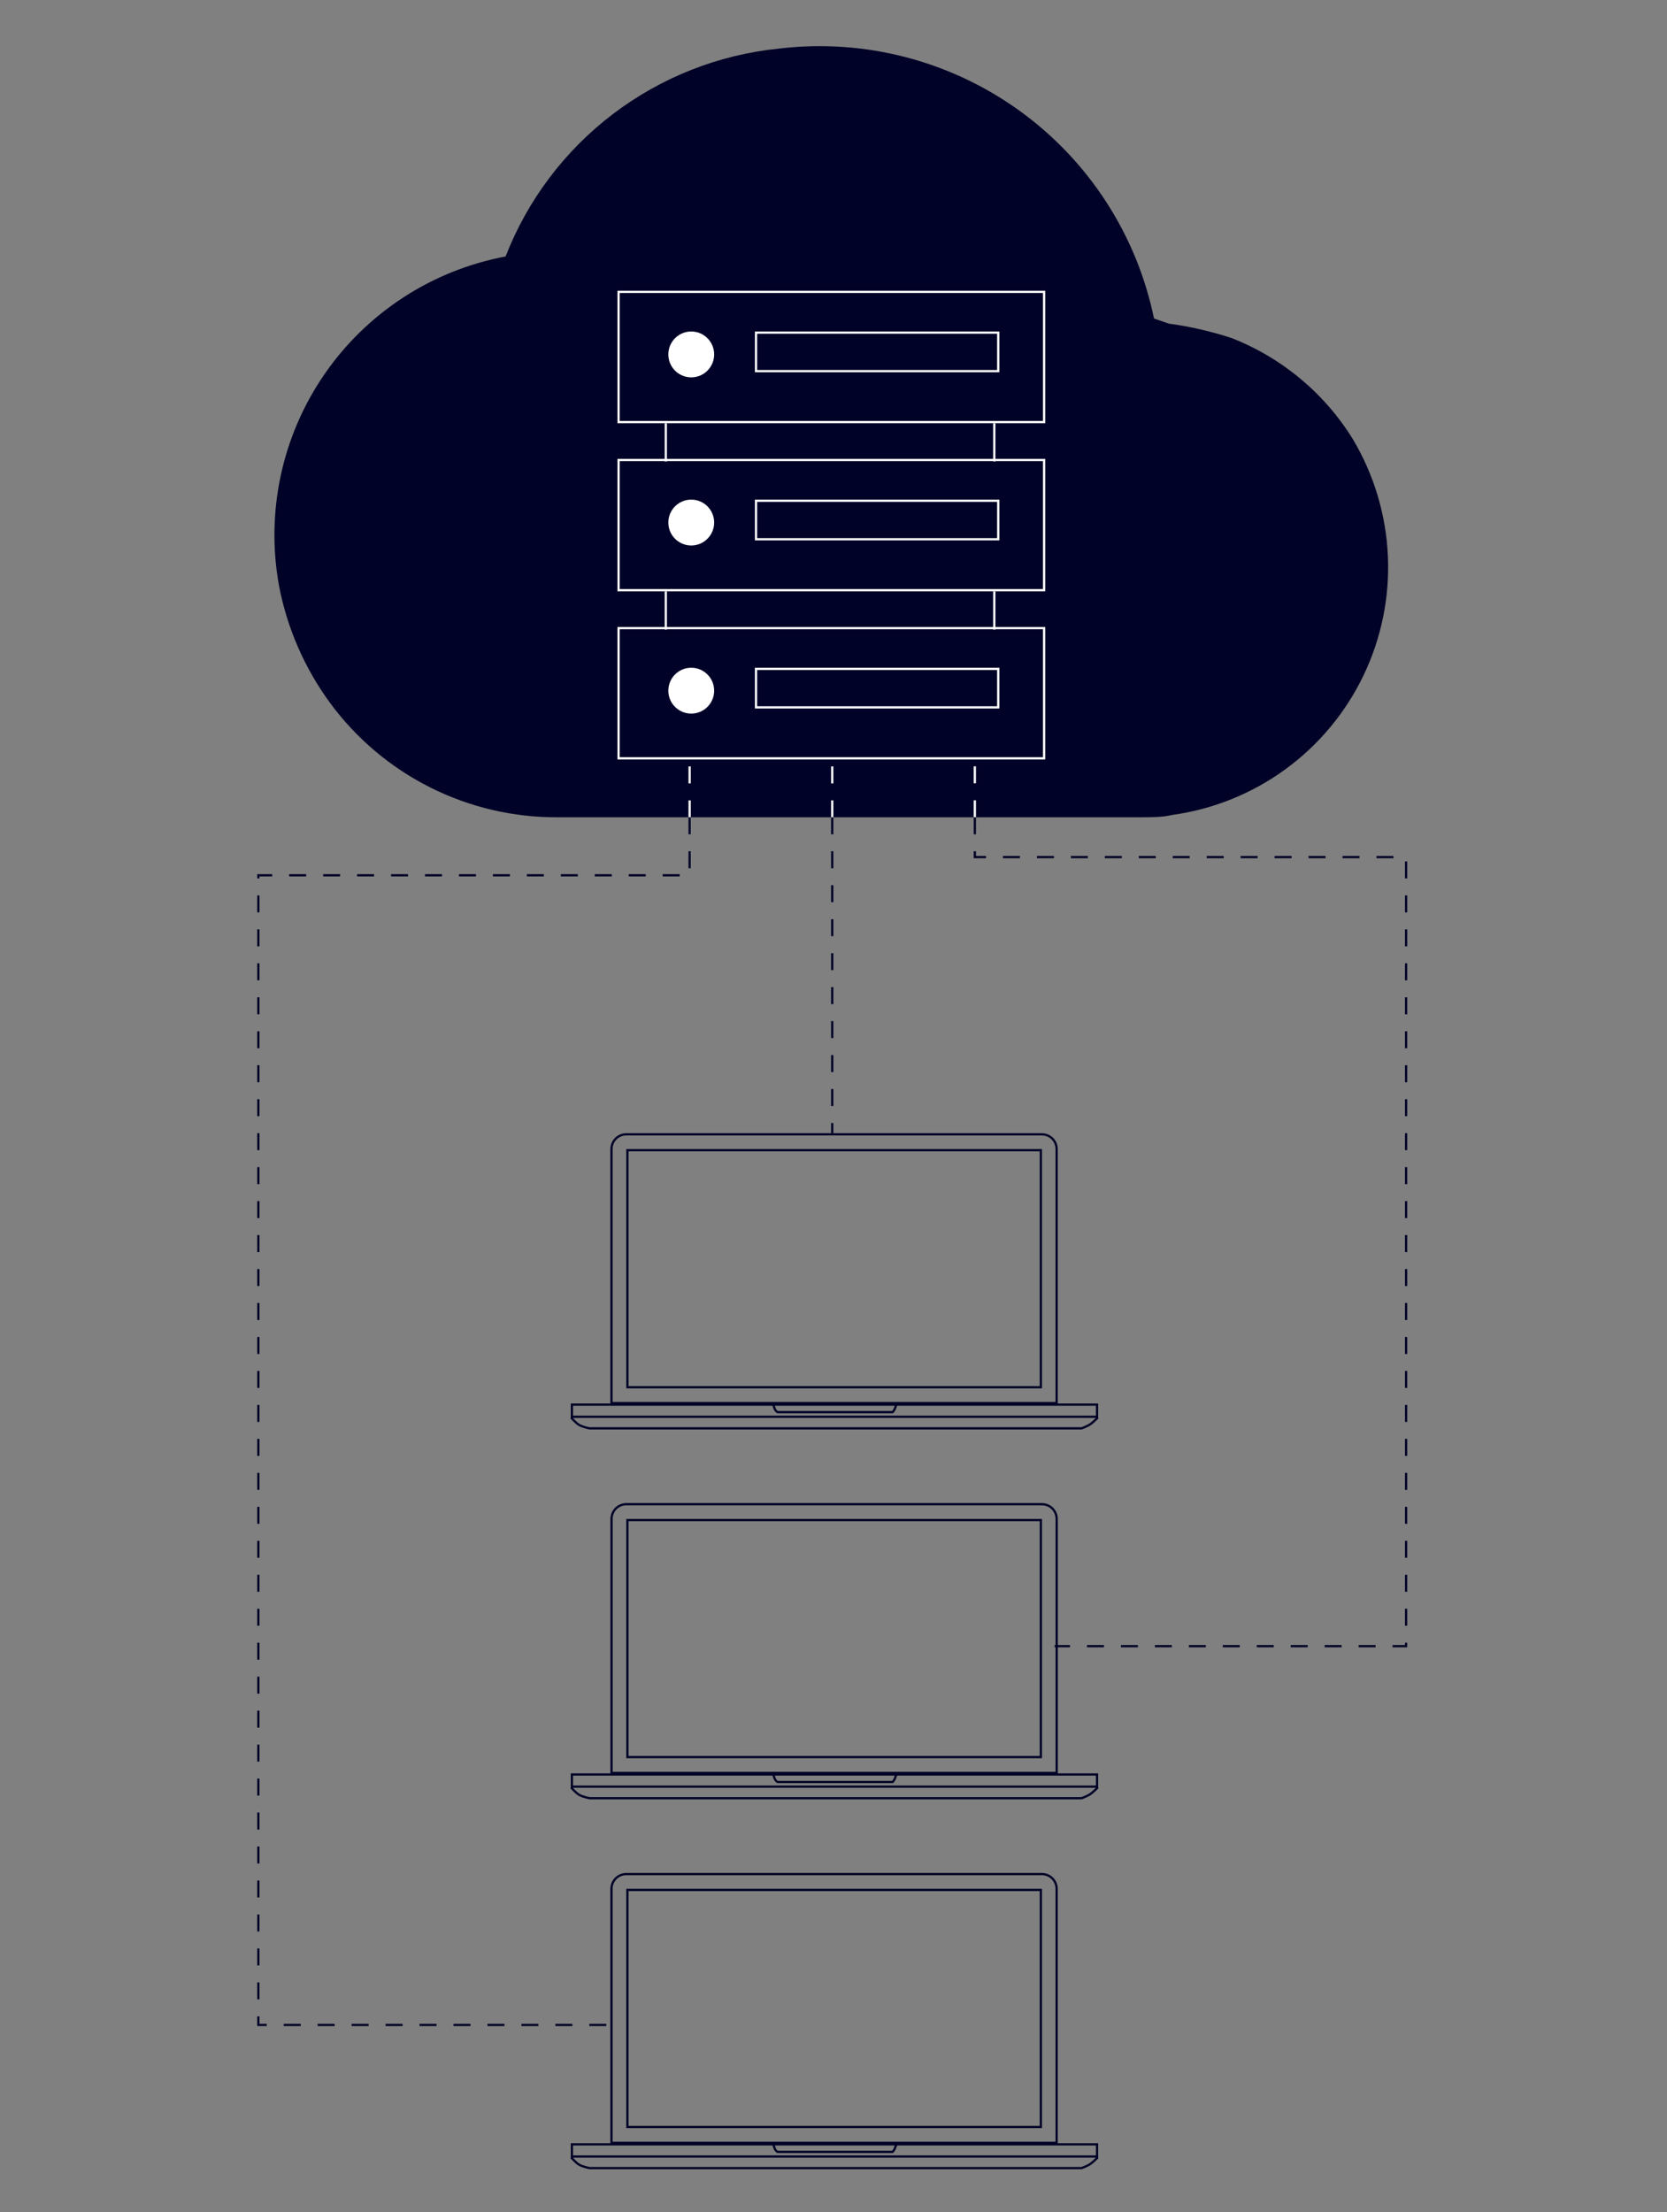 <svg width="542" height="719" viewBox="0 0 542 719" fill="none" xmlns="http://www.w3.org/2000/svg">
<rect x="0" y="0" width="542" height="719" fill="#808080" stroke="none"/>
<path d="M439.815 142.656C430.569 127.735 416.722 116.22 400.36 109.846C393.738 107.679 386.934 106.118 380.03 105.18L375.211 103.524C369.595 76.304 353.96 52.182 331.399 35.933C308.838 19.684 280.995 12.491 253.382 15.779C233.753 17.741 215.05 25.093 199.343 37.019C183.635 48.946 171.535 64.983 164.382 83.356C140.422 87.853 119.22 101.654 105.419 121.738C91.617 141.822 86.34 166.553 90.742 190.517C93.393 204.227 99.05 217.18 107.307 228.445C115.843 240.047 127.007 249.465 139.885 255.926C152.763 262.388 166.989 265.709 181.399 265.62H370.994C374.458 265.62 377.921 265.62 381.084 264.867C394.397 263.039 407.048 257.941 417.908 250.031C428.768 242.121 437.497 231.644 443.315 219.538C449.133 207.432 451.858 194.073 451.247 180.657C450.637 167.24 446.709 154.184 439.815 142.656Z" fill="#000227"/>
<rect x="201.114" y="94.856" width="138.358" height="42.322" stroke="white" stroke-width="0.729"/>
<rect x="245.81" y="108.103" width="78.749" height="12.518" stroke="white" stroke-width="0.729"/>
<circle cx="224.748" cy="115.189" r="7.451" fill="white"/>
<rect x="201.114" y="149.498" width="138.358" height="42.322" stroke="white" stroke-width="0.729"/>
<rect x="245.81" y="162.744" width="78.749" height="12.518" stroke="white" stroke-width="0.729"/>
<circle cx="224.748" cy="169.831" r="7.451" fill="white"/>
<rect x="201.114" y="204.139" width="138.358" height="42.322" stroke="white" stroke-width="0.729"/>
<rect x="245.81" y="217.385" width="78.749" height="12.518" stroke="white" stroke-width="0.729"/>
<circle cx="224.748" cy="224.472" r="7.451" fill="white"/>
<path d="M216.477 137.543V149.961" stroke="white" stroke-width="0.729"/>
<path d="M216.477 192.184V204.602" stroke="white" stroke-width="0.729"/>
<path d="M323.281 137.543V149.961" stroke="white" stroke-width="0.729"/>
<path d="M323.281 192.184V204.602" stroke="white" stroke-width="0.729"/>
<path d="M224.219 265.649V246.853" stroke="white" stroke-width="0.729" stroke-dasharray="5.52 5.52"/>
<path d="M270.586 265.649V246.853" stroke="white" stroke-width="0.729" stroke-dasharray="5.52 5.52"/>
<path d="M316.953 265.621V246.825" stroke="white" stroke-width="0.729" stroke-dasharray="5.52 5.52"/>
<path d="M203.622 488.874H338.779C341.424 488.874 343.568 491.018 343.568 493.663V576.22H198.833V493.663C198.833 491.018 200.977 488.874 203.622 488.874Z" stroke="#000227" stroke-width="0.729"/>
<rect x="185.95" y="576.714" width="170.735" height="3.956" stroke="#000227" stroke-width="0.729"/>
<path d="M185.703 580.918C185.703 580.918 187.199 582.724 188.397 583.377C189.578 584.021 191.676 584.431 191.676 584.431H351.663C351.663 584.431 353.558 583.762 354.591 583.026C355.591 582.313 356.933 580.918 356.933 580.918" stroke="#000227" stroke-width="0.729"/>
<rect x="203.989" y="494.027" width="134.428" height="77.039" stroke="#000227" stroke-width="0.729"/>
<path d="M251.406 576.584C251.406 576.584 251.756 577.909 252.036 578.388C252.313 578.86 252.804 579.161 252.804 579.161H290.228C290.228 579.161 290.672 578.67 290.913 578.13C291.148 577.607 291.461 576.584 291.461 576.584" stroke="#000227" stroke-width="0.729"/>
<path d="M203.606 609.085H338.763C341.408 609.085 343.552 611.229 343.552 613.874V696.431H198.817V613.874C198.817 611.229 200.962 609.085 203.606 609.085Z" stroke="#000227" stroke-width="0.729"/>
<rect x="185.95" y="696.925" width="170.735" height="3.956" stroke="#000227" stroke-width="0.729"/>
<path d="M185.703 701.128C185.703 701.128 187.199 702.935 188.397 703.588C189.578 704.232 191.676 704.642 191.676 704.642H351.663C351.663 704.642 353.558 703.973 354.591 703.237C355.591 702.523 356.933 701.128 356.933 701.128" stroke="#000227" stroke-width="0.729"/>
<rect x="203.989" y="614.238" width="134.428" height="77.039" stroke="#000227" stroke-width="0.729"/>
<path d="M251.406 696.795C251.406 696.795 251.756 698.12 252.036 698.599C252.313 699.071 252.804 699.372 252.804 699.372H290.228C290.228 699.372 290.672 698.881 290.913 698.341C291.148 697.818 291.461 696.795 291.461 696.795" stroke="#000227" stroke-width="0.729"/>
<path d="M203.606 368.663H338.763C341.408 368.663 343.552 370.807 343.552 373.452V456.009H198.817V373.452C198.817 370.807 200.962 368.663 203.606 368.663Z" stroke="#000227" stroke-width="0.729"/>
<rect x="185.95" y="456.504" width="170.735" height="3.956" stroke="#000227" stroke-width="0.729"/>
<path d="M185.703 460.707C185.703 460.707 187.199 462.513 188.397 463.166C189.578 463.811 191.676 464.221 191.676 464.221H351.663C351.663 464.221 353.558 463.551 354.591 462.815C355.591 462.102 356.933 460.707 356.933 460.707" stroke="#000227" stroke-width="0.729"/>
<rect x="203.989" y="373.817" width="134.428" height="77.039" stroke="#000227" stroke-width="0.729"/>
<path d="M251.406 456.374C251.406 456.374 251.756 457.698 252.036 458.177C252.313 458.65 252.804 458.95 252.804 458.95H290.228C290.228 458.95 290.672 458.459 290.913 457.92C291.148 457.397 291.461 456.374 291.461 456.374" stroke="#000227" stroke-width="0.729"/>
<path d="M224.216 265.622V284.473H84L84 658.115H198.27" stroke="#000227" stroke-width="0.729" stroke-dasharray="5.52 5.52"/>
<path d="M316.956 265.622V278.56H457.172L457.172 535.012H342.902" stroke="#000227" stroke-width="0.729" stroke-dasharray="5.52 5.52"/>
<path d="M270.586 265.622V368.299" stroke="#000227" stroke-width="0.729" stroke-dasharray="5.52 5.52"/>
</svg>
